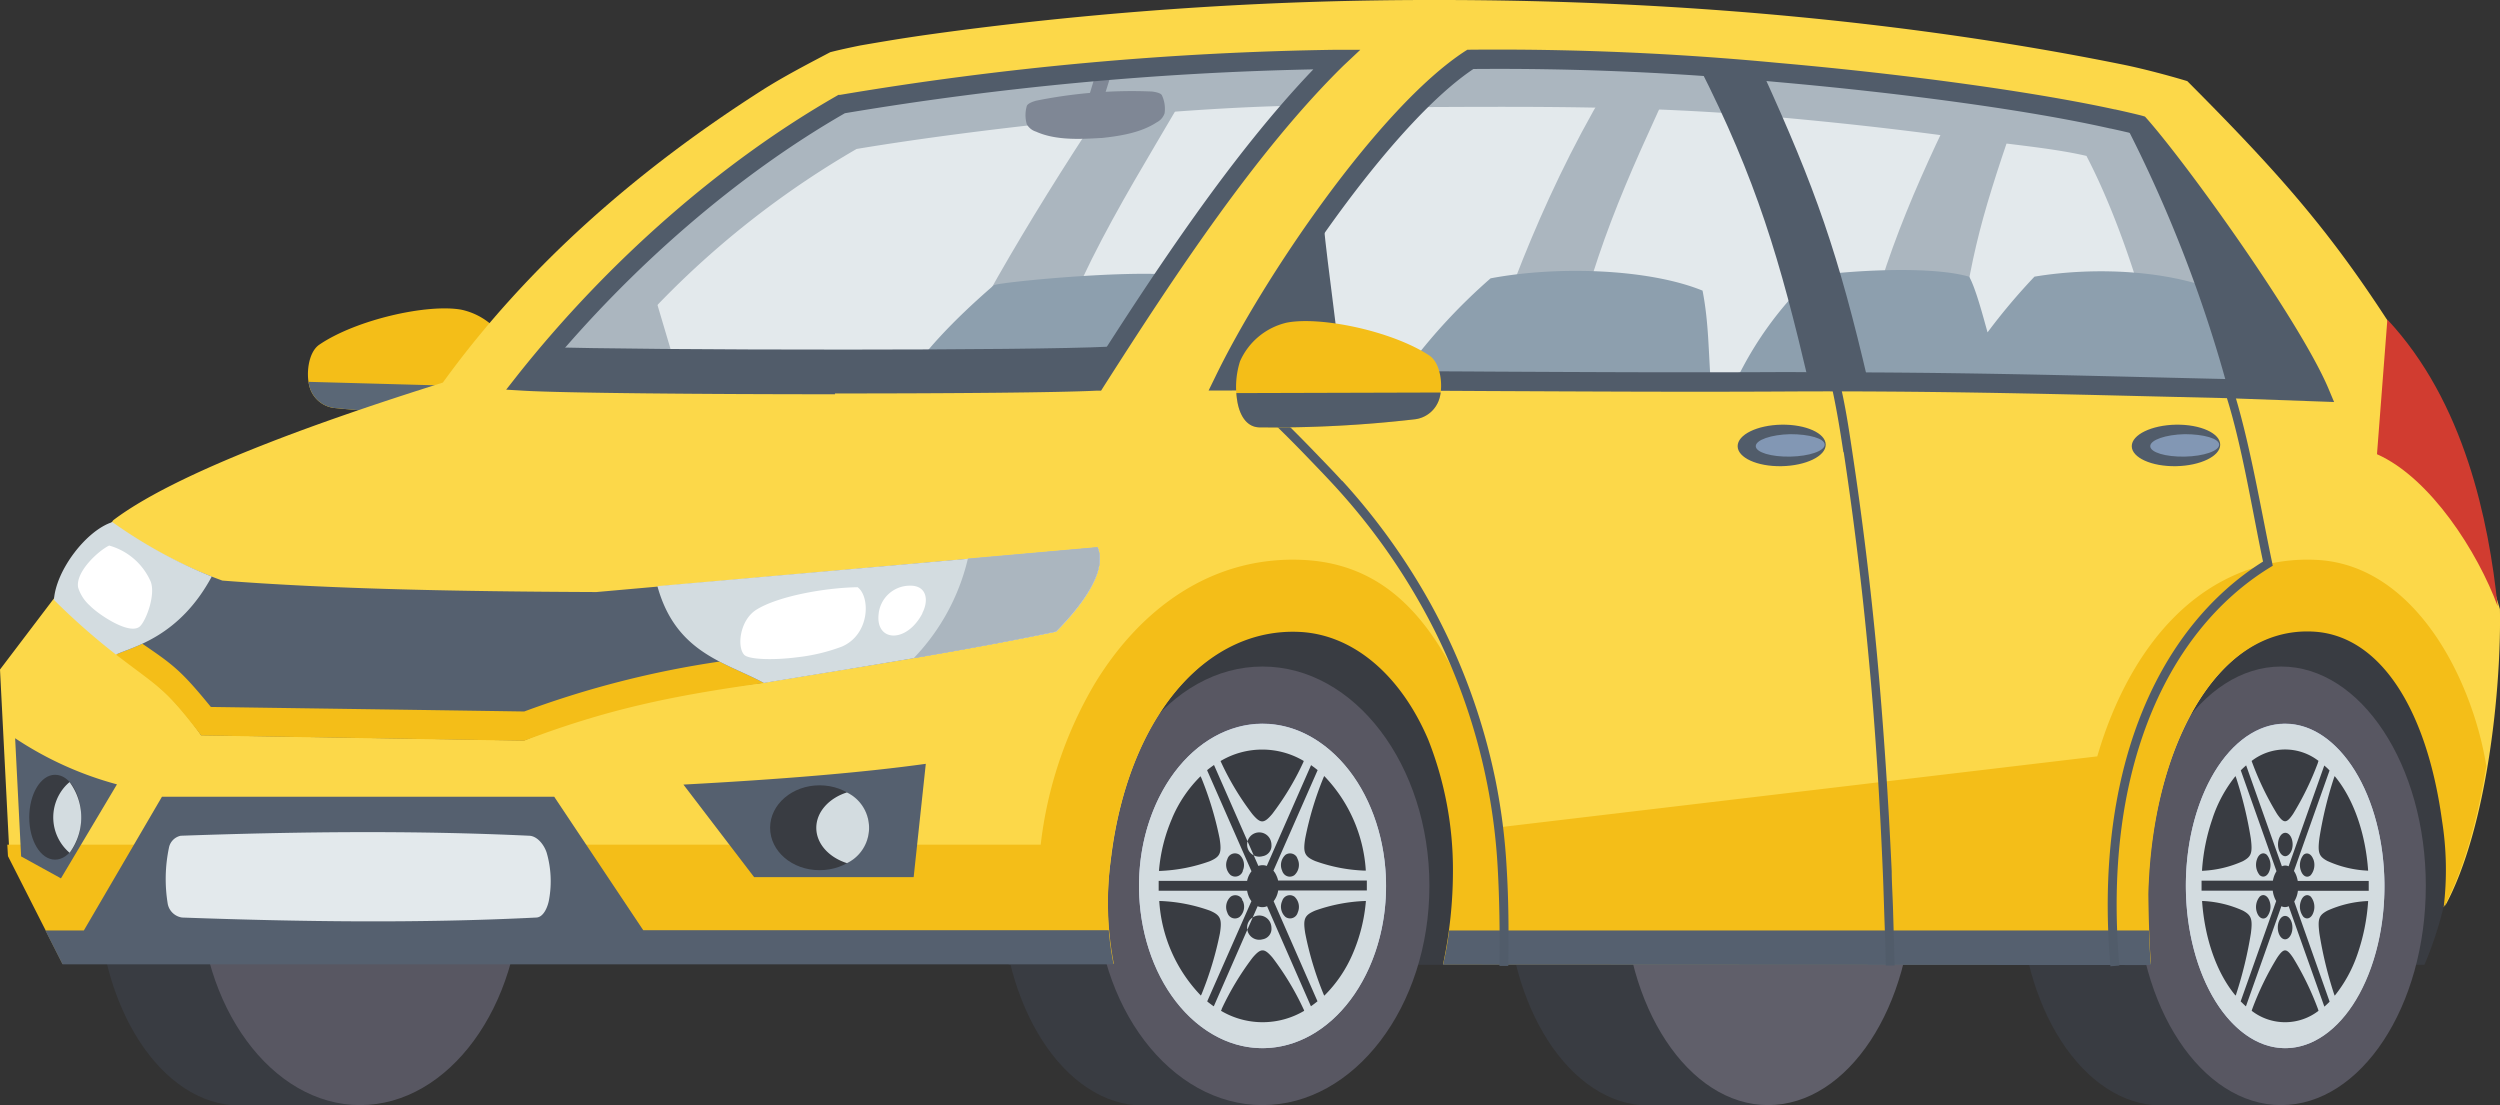 <svg xmlns="http://www.w3.org/2000/svg" viewBox="0 0 342.03 151.19"><rect x="0" y="0" width="342.03" height="151.19" fill="#333333" stroke="none"/><defs><style>.cls-1{fill:#393c42;}.cls-1,.cls-10,.cls-11,.cls-12,.cls-13,.cls-14,.cls-15,.cls-16,.cls-17,.cls-2,.cls-3,.cls-4,.cls-5,.cls-6,.cls-7,.cls-8,.cls-9{fill-rule:evenodd;}.cls-2{fill:#585762;}.cls-3{fill:#f4be18;}.cls-4{fill:#5a6776;}.cls-5{fill:#bdc6e2;}.cls-6{fill:#d3dce0;}.cls-7{fill:#605f6a;}.cls-8{fill:#fcd849;}.cls-9{fill:#55606f;}.cls-10{fill:#d13c30;}.cls-11{fill:#e3e9ec;}.cls-12{fill:#abb6bf;}.cls-13{fill:#7f8795;}.cls-14{fill:#8d9fae;}.cls-15,.cls-18{fill:#515c6a;}.cls-16{fill:#8297b4;}.cls-17{fill:#fff;}</style></defs><g id="Layer_2" data-name="Layer 2"><g id="Layer_1-2" data-name="Layer 1"><g id="Car"><g id="Car-2"><path id="Path_69" data-name="Path 69" class="cls-1" d="M49.28,91.25H32.75c-10.68,0-19.38,13.48-19.38,30s8.7,29.93,19.38,30H49.28Z"/><path id="Path_70" data-name="Path 70" class="cls-2" d="M49.28,151.19c12.1,0,22-13.46,22-30s-9.87-30-22-30-22,13.47-22,30S37.18,151.19,49.28,151.19Z"/><path id="Path_71" data-name="Path 71" class="cls-3" d="M42.4,53.09c-.58-1.77-.26-4.88,1.28-5.93,5-3.41,14.77-5.63,19.44-4.79a9.26,9.26,0,0,1,6.47,5.2A11.41,11.41,0,0,1,70,53c-.3,2-1.26,3.52-3,3.6a168.81,168.81,0,0,1-21.33-.79A4,4,0,0,1,42.4,53.09Z"/><path id="Path_72" data-name="Path 72" class="cls-4" d="M42.4,53.09a5,5,0,0,1-.19-.85L70,53v0c-.3,2-1.26,3.52-3,3.6a168.81,168.81,0,0,1-21.33-.79A4,4,0,0,1,42.4,53.09Z"/><path id="Path_73" data-name="Path 73" class="cls-1" d="M138,82H335.62V115.3A50.44,50.44,0,0,1,331.69,132H138Z"/><g id="Group_26" data-name="Group 26"><path id="Path_74" data-name="Path 74" class="cls-1" d="M172.88,91.25H156.34c-10.68,0-19.38,13.48-19.38,30s8.7,29.93,19.38,30h16.54Z"/><path id="Path_75" data-name="Path 75" class="cls-2" d="M172.73,151.19c12.57,0,22.83-13.46,22.83-30s-10.25-30-22.83-30-22.84,13.46-22.84,30S160.15,151.19,172.73,151.19Z"/><path id="Path_76" data-name="Path 76" class="cls-5" d="M172.73,143.4c9.31,0,16.9-10,16.9-22.18S182,99,172.73,99s-16.9,10-16.9,22.18S163.42,143.4,172.73,143.4Z"/><path id="Path_77" data-name="Path 77" class="cls-6" d="M158.09,110.13c4.67-10.61,15-14.25,23.09-8.12s10.85,19.69,6.18,30.3-15,14.24-23.08,8.12S153.43,120.74,158.09,110.13Z"/><path id="Path_78" data-name="Path 78" class="cls-1" d="M172.73,128.51a1.66,1.66,0,1,1,1.16-2,1.74,1.74,0,0,1,.06.45A1.45,1.45,0,0,1,172.73,128.51Zm4.81-3.65a1.08,1.08,0,0,1-1.33.75,1.06,1.06,0,0,1-.34-.16,1.9,1.9,0,0,1-.45-2.19,1.09,1.09,0,0,1,1.33-.75,1.33,1.33,0,0,1,.34.16,1.9,1.9,0,0,1,.45,2.19Zm-7.5-1.6a1.9,1.9,0,0,1-.45,2.19,1.07,1.07,0,0,1-1.5-.24,1.2,1.2,0,0,1-.17-.34,1.9,1.9,0,0,1,.45-2.19,1.09,1.09,0,0,1,1.51.24A1.5,1.5,0,0,1,170,123.26Zm2.69-6.12a1.66,1.66,0,1,1,1.16-2,1.61,1.61,0,0,1,.06.44A1.45,1.45,0,0,1,172.73,117.14Zm-2.69,2a1.09,1.09,0,0,1-1.33.75,1.33,1.33,0,0,1-.34-.16,1.9,1.9,0,0,1-.45-2.19,1.08,1.08,0,0,1,1.33-.75,1.06,1.06,0,0,1,.34.16A1.9,1.9,0,0,1,170,119.18Zm7.5-1.6a1.9,1.9,0,0,1-.45,2.19,1.06,1.06,0,0,1-1.5-.25,1,1,0,0,1-.17-.34,1.9,1.9,0,0,1,.45-2.19,1.1,1.1,0,0,1,1.51.25A1.33,1.33,0,0,1,177.54,117.58Zm-13.25,18.66a20.46,20.46,0,0,1-5.69-12.93l.22,0a22.65,22.65,0,0,1,6.72,1.32c1.44.62,1.67,1.14,1.36,3.1a46.15,46.15,0,0,1-2.49,8.28l-.12.25Zm14.13,2.09h0c0-.09-.06-.18-.1-.27a38.06,38.06,0,0,0-4.22-7c-1.14-1.33-1.59-1.33-2.73,0a38.4,38.4,0,0,0-4.22,7c0,.09-.07.18-.1.27a11.16,11.16,0,0,0,11.38,0Zm8.45-15a23,23,0,0,1-1.82,7.24,18,18,0,0,1-3.87,5.69,1.42,1.42,0,0,1-.12-.25,44.45,44.45,0,0,1-2.49-8.29c-.32-2-.09-2.47,1.36-3.1a23,23,0,0,1,6.71-1.31.9.9,0,0,1,.23,0Zm-5.69-17.11a20.45,20.45,0,0,1,5.68,12.93h-.22a22.26,22.26,0,0,1-6.71-1.31c-1.45-.62-1.68-1.14-1.36-3.1a44.45,44.45,0,0,1,2.49-8.29,1.42,1.42,0,0,1,.12-.25ZM167,104.11c0,.09.07.18.1.26a37.78,37.78,0,0,0,4.23,7c1.13,1.34,1.58,1.34,2.72,0a37.73,37.73,0,0,0,4.22-7,2,2,0,0,0,.1-.26,11.14,11.14,0,0,0-11.37,0Zm-1.85,1.28,6.07,13.81a3.14,3.14,0,0,0-.6,1.31H158.52q0,.67,0,1.35h12.1a3.61,3.61,0,0,0,.25.85,2.84,2.84,0,0,0,.34.58L165.16,137a5.19,5.19,0,0,0,.46.36c.15.12.29.22.44.32l6-13.7a1.65,1.65,0,0,0,1.29,0l6,13.69c.3-.21.6-.44.9-.68l-6-13.69a3.2,3.2,0,0,0,.62-1.47H187c0-.46,0-.91,0-1.36H174.86a3,3,0,0,0-.22-.66,2.71,2.71,0,0,0-.42-.69l6.05-13.76-.43-.34-.47-.34-6.06,13.79a1.68,1.68,0,0,0-1.15,0l-6.07-13.81c-.3.21-.6.43-.9.67Zm-4.77,6.5a17.84,17.84,0,0,1,3.87-5.69l.12.25a46.15,46.15,0,0,1,2.49,8.28c.31,2,.08,2.48-1.36,3.1a22.65,22.65,0,0,1-6.72,1.32.82.82,0,0,1-.22,0,22.68,22.68,0,0,1,1.82-7.24Z"/></g><g id="Group_27" data-name="Group 27"><path id="Path_79" data-name="Path 79" class="cls-1" d="M312.22,91.25H295.69c-10.68,0-19.38,13.48-19.38,30s8.7,29.93,19.38,30h16.53Z"/><path id="Path_80" data-name="Path 80" class="cls-2" d="M312.09,151.19c10.9,0,19.79-13.46,19.79-30s-8.89-30-19.79-30-19.79,13.47-19.79,30S301.19,151.19,312.09,151.19Z"/><path id="Path_81" data-name="Path 81" class="cls-5" d="M312.63,143.4c7.48,0,13.59-10,13.59-22.18S320.12,99,312.63,99s-13.58,10-13.58,22.18S305.15,143.4,312.63,143.4Z"/><path id="Path_82" data-name="Path 82" class="cls-6" d="M300.87,110.13c3.75-10.61,12.06-14.25,18.55-8.12s8.73,19.69,5,30.3-12.05,14.24-18.55,8.12S297.11,120.74,300.87,110.13Z"/><path id="Path_83" data-name="Path 83" class="cls-1" d="M312.63,128.51c-.54,0-1-.72-1-1.6s.44-1.6,1-1.6,1,.71,1,1.6S313.17,128.51,312.63,128.51Zm3.86-3.65c-.27.77-.87,1-1.34.59a2.22,2.22,0,0,1-.35-2.19c.27-.77.87-1,1.34-.59a2.23,2.23,0,0,1,.35,2.19Zm-6-1.6a2.22,2.22,0,0,1-.36,2.19c-.46.44-1.06.18-1.34-.58a2.24,2.24,0,0,1,.36-2.19c.47-.45,1.07-.18,1.34.58Zm2.17-6.12c-.54,0-1-.72-1-1.6s.44-1.6,1-1.6,1,.71,1,1.6S313.17,117.14,312.63,117.14Zm-2.17,2c-.27.77-.87,1-1.34.59a2.25,2.25,0,0,1-.36-2.19c.27-.77.88-1,1.34-.59a2.22,2.22,0,0,1,.36,2.19Zm6-1.6a2.22,2.22,0,0,1-.35,2.19c-.47.44-1.07.18-1.34-.59a2.23,2.23,0,0,1,.35-2.19C315.62,116.55,316.22,116.81,316.49,117.58Zm-10.65,18.66c-2.63-3.16-4.22-7.9-4.57-12.93h.18a15,15,0,0,1,5.4,1.31c1.16.63,1.35,1.14,1.1,3.1a55,55,0,0,1-2,8.29c0,.08-.07.16-.1.25Zm11.36,2.09h0a2.58,2.58,0,0,0-.08-.26,40.12,40.12,0,0,0-3.4-7c-.91-1.34-1.27-1.34-2.18,0a40.12,40.12,0,0,0-3.4,7,2.58,2.58,0,0,0-.08.26,7.47,7.47,0,0,0,9.14,0Zm6.79-15a27.63,27.63,0,0,1-1.46,7.25,18.62,18.62,0,0,1-3.11,5.68,1.86,1.86,0,0,1-.1-.25,53.41,53.41,0,0,1-2-8.28c-.25-2-.07-2.47,1.09-3.1a15,15,0,0,1,5.4-1.31.55.55,0,0,1,.18,0Zm-4.57-17.1c2.62,3.15,4.22,7.9,4.57,12.92a.55.55,0,0,1-.18,0,15,15,0,0,1-5.4-1.32c-1.16-.62-1.34-1.13-1.09-3.1a52.3,52.3,0,0,1,2-8.28,2.6,2.6,0,0,1,.1-.25Zm-11.36-2.09c0,.08.05.17.08.26a40.8,40.8,0,0,0,3.39,7c.92,1.33,1.28,1.33,2.19,0a40.12,40.12,0,0,0,3.4-7c0-.09.06-.18.08-.26a7.47,7.47,0,0,0-9.14,0Zm-1.5,1.28,4.89,13.81a3.6,3.6,0,0,0-.49,1.3H301.2c0,.46,0,.91,0,1.36h9.74a3.43,3.43,0,0,0,.2.84,2.8,2.8,0,0,0,.27.58L306.55,137l.37.36c.12.12.23.22.35.32l4.85-13.7a1.1,1.1,0,0,0,1,0L318,137.72c.25-.22.49-.44.72-.68l-4.84-13.7a3.62,3.62,0,0,0,.5-1.47h9.69q0-.68,0-1.35h-9.71a4.55,4.55,0,0,0-.17-.66,3.06,3.06,0,0,0-.35-.7l4.87-13.75c-.12-.12-.23-.24-.35-.35l-.37-.33-4.88,13.79a1.1,1.1,0,0,0-.92,0l-4.89-13.81c-.24.21-.48.43-.72.67Zm-3.83,6.49a18.57,18.57,0,0,1,3.11-5.69,2.77,2.77,0,0,1,.1.26,54.58,54.58,0,0,1,2,8.28c.25,2,.07,2.47-1.09,3.1a15.12,15.12,0,0,1-5.4,1.31.59.59,0,0,1-.19,0,27.09,27.09,0,0,1,1.47-7.24Z"/></g><g id="Group_28" data-name="Group 28"><path id="Path_84" data-name="Path 84" class="cls-1" d="M242,91.25H225.51c-10.68,0-19.38,13.48-19.38,30s8.7,29.93,19.38,30H242Z"/><path id="Path_85" data-name="Path 85" class="cls-7" d="M241.91,151.19c10.9,0,19.79-13.46,19.79-30s-8.89-30-19.79-30-19.79,13.47-19.79,30S231,151.19,241.91,151.19Z"/></g><path id="Path_86" data-name="Path 86" class="cls-8" d="M334.53,123.93c5.82-10.73,7.69-30.07,7.49-40.59L333.57,55c-11.82-19.72-18.14-27.68-34.32-43.9-2.77-.84-6.14-1.71-8.55-2.21C263,3.25,230.91,0,196.7,0a502.68,502.68,0,0,0-65,4.1c-6,.79-8.27,1.13-14,2.12-1.37.28-2.74.57-4.11.92-3.07,1.62-6,3.13-9,5-17.16,10.91-32.37,24.12-44,40.2-12.28,3.87-35.42,11.5-45.09,18.83L0,91.6l1.29,25.26L8.77,131.6l143.52.15a44.82,44.82,0,0,1-.3-14.25c2.38-19.62,13.18-31.87,26-31.3,7.37.32,13.89,5.86,17.68,14.72,3.66,8.56,4.38,21,2,30.75l96.54.23c-2.5-23.74,6.95-46.49,22.46-45.7,9,.46,15.5,10.3,17.63,25.82A43.2,43.2,0,0,1,334.53,123.93Z"/><path id="Path_87" data-name="Path 87" class="cls-3" d="M1,115.56l.09,1.57,7.48,14.74,133.55,0h10.27a44.5,44.5,0,0,1-.44-14.15c0-.28.07-.55.11-.83l0-.18v0c0-.18,0-.36.08-.53l.09-.58v-.06c2.89-18.32,13.19-29.63,25.49-29.09,7.37.32,13.88,5.86,17.67,14.72a48.43,48.43,0,0,1,3.39,18,61.16,61.16,0,0,1-1.29,12.44c0,.1-.05.21-.08.31h7.22l89.64,0c0-.12,0-.24,0-.36-.19-2-.3-5.43-.35-9.23.5-19.87,9.14-36.61,22.53-35.92,9,.45,15.51,10.3,17.64,25.81a42.89,42.89,0,0,1,.23,11.92c2.78-5.11,4.66-12.19,5.84-19.33-1.9-11.81-9.7-27.52-23.21-28.21a24.52,24.52,0,0,0-9.19,1.28c-10.89,3.72-17.35,14.26-20.57,24.74l-.26.86-81.62,9.68a54.47,54.47,0,0,0-3.88-15.94c-4.67-10.9-10.83-20.07-23.24-20.62S156,83.27,149.76,93.56a55.82,55.82,0,0,0-7.38,22Z"/><path id="Path_88" data-name="Path 88" class="cls-9" d="M144.48,86.41c-13.19,2.74-26.5,4.76-40,7-12.91,1.5-22.2,3.46-32.78,7.9l-44.19-.72c-5.88-8.58-11-9.83-18.06-16.73l5.87-12.33a63.2,63.2,0,0,0,15.1,7.9C45.3,80.59,62.73,80.92,81.59,81l68.57-6.1C151.73,78.58,146.86,84,144.48,86.41Z"/><path id="Path_89" data-name="Path 89" class="cls-3" d="M104.51,93.44C92,95.18,83.17,97,71.72,101.34l-44.19-.72c-5.06-6.56-5.4-6.27-11.67-11.07.83-.37,2.11-.78,3.61-1.48,4.22,2.88,5.29,3.64,9.38,8.65,14.47.21,28.4.4,42.87.62a132.35,132.35,0,0,1,26.72-6.83C100.48,91.58,102.6,92.4,104.51,93.44Z"/><path id="Path_90" data-name="Path 90" class="cls-6" d="M89.94,80.19c2.53,9.2,9.33,10.4,14.57,13.25,13.44-2.22,26.76-4.29,40-7,2.38-2.42,7.25-7.83,5.68-11.56ZM15.86,89.55a92.73,92.73,0,0,1-8.48-7.48c.27-4.07,4.46-9.53,8-10.64a65.75,65.75,0,0,0,13.59,7.45C24.53,87.13,18.26,88.46,15.86,89.55Z"/><path id="Path_91" data-name="Path 91" class="cls-9" d="M2.07,101l.82,16.17,5.45,3L16,107.31A47.32,47.32,0,0,1,2.07,101Zm4.16,26.3h5.24L22.16,109H75.82L88,127.26h63.69a40.68,40.68,0,0,0,.66,4.67l-62.82,0H8.75l0,0h-.2l-2.34-4.62Zm192.05,0H294c.07,2,.16,3.6.28,4.73l-96.86-.05a41.33,41.33,0,0,0,.84-4.68ZM125,120l1.66-15.5c-8.77,1.22-20.09,2.14-33.16,2.84L103.17,120Z"/><path id="Path_92" data-name="Path 92" class="cls-1" d="M112.13,107.44c3.74,0,6.77,2.6,6.77,5.81s-3,5.8-6.77,5.8-6.77-2.6-6.77-5.8S108.39,107.44,112.13,107.44ZM7.53,106c2,0,3.58,2.6,3.58,5.81s-1.6,5.8-3.58,5.8S4,115,4,111.83,5.56,106,7.53,106Z"/><path id="Path_93" data-name="Path 93" class="cls-6" d="M9.52,107a8.12,8.12,0,0,1,0,9.67,6.37,6.37,0,0,1-.69-9A5.62,5.62,0,0,1,9.52,107Zm106.36,1.42a5.38,5.38,0,0,1,0,9.67c-2.46-.78-4.2-2.65-4.2-4.83S113.42,109.19,115.88,108.41Z"/><path id="Path_94" data-name="Path 94" class="cls-10" d="M341.71,82.94c-2.71-7.37-9.18-17.55-16.51-20.8l1.42-18.42C337.17,55,340.49,71.2,341.71,82.94Z"/><path id="Path_95" data-name="Path 95" class="cls-11" d="M23.11,116a20.88,20.88,0,0,0-.15,7.72,2.34,2.34,0,0,0,1.95,1.81c16.15.58,32.34.81,48.48,0,1-.05,1.58-1.51,1.74-2.52a14.06,14.06,0,0,0-.33-6.32c-.33-1.07-1.27-2.3-2.38-2.35-15.88-.75-31.8-.56-47.69,0A2.07,2.07,0,0,0,23.11,116Z"/><path id="Path_96" data-name="Path 96" class="cls-11" d="M72.94,50.42a148.18,148.18,0,0,1,42.2-36.19,457.68,457.68,0,0,1,68.64-6.15c-12.18,12-23.68,29.55-32.94,44.1-9.94-.26-69.76,1-77.9-1.76Zm235.81,3.06,1.1-5,1.22-5.9c-3.92-7.06-13.13-20.81-18.33-25.48-.82-.24-3.44-.81-3.7-.87-11.18-2.47-28.7-4.82-46-6.35a407.62,407.62,0,0,0-41.93-1.77c-13.29,7.16-27.83,32.69-33.71,43.95,24.13-.13,50.1.28,77.05.13C267.05,52.08,290.77,53.07,308.75,53.48Z"/><path id="Path_97" data-name="Path 97" class="cls-12" d="M88.25,36,93,52C88.16,52,76.67,51.64,73,50.4,77.19,45.09,83.67,39.54,88.25,36Z"/><path id="Path_98" data-name="Path 98" class="cls-12" d="M154.17,9.85C144.45,24,134,41.2,128.94,52.43c3.24.07,9.4.4,13.71.14,4.37-16,13.8-29.42,21.77-43.68Z"/><path id="Path_99" data-name="Path 99" class="cls-12" d="M221.44,9.37C211.72,24.88,205.6,41.8,202.57,52c4.07.06,7.34.07,11.44.14,4-17.84,8-26.42,15.43-42.49Z"/><path id="Path_100" data-name="Path 100" class="cls-12" d="M267,15.31c-5.68,11.6-11.62,25.64-12.49,36.76,4,0,8.65,0,12.94-.2,1.82-15.93,3.26-21.13,8.1-35.29Z"/><path id="Path_101" data-name="Path 101" class="cls-12" d="M177.8,14.45c-17.59.27-43.94,3.15-60.61,5.93a123.89,123.89,0,0,0-34.83,30l-8.85-.75c11.23-14.32,25-25.82,41.67-35.38a457.18,457.18,0,0,1,68.6-6.18c-3.13,3.2-4.63,4.8-6,6.37ZM296.2,53.2c-2.29-10.9-6.18-23.1-10.75-31.87-4.77-1.11-11-1.62-17.93-2.57-8.3-1.14-16.63-2.05-25-2.79-17.25-1.52-32.48-1.39-49.65-1.31a37.57,37.57,0,0,1,8.2-6.54c.86-.06,3.7-.07,4.44-.08,10.09,0,23.74.64,37.55,1.86,17.26,1.52,34.77,3.87,46,6.35.26.05,2.88.63,3.7.87,5.2,4.66,14.41,18.42,18.34,25.47l-2.31,10.89Z"/><path id="Path_102" data-name="Path 102" class="cls-13" d="M149.87,10.23H152l-1.05,3.35h-2.09Z"/><path id="Path_103" data-name="Path 103" class="cls-13" d="M149.5,18.94c-2.57.13-5.41.13-7.76-.93A2.18,2.18,0,0,1,140.48,17a4.43,4.43,0,0,1,0-2.5c.1-.29.6-.53,1.26-.72a65.92,65.92,0,0,1,15.86-1.26c.68.09,1.21.24,1.36.51a4.36,4.36,0,0,1,.37,2.47,2.16,2.16,0,0,1-1.08,1.24c-2.16,1.42-5,1.87-7.52,2.14C150.26,18.89,150,18.92,149.5,18.94Z"/><path id="Path_104" data-name="Path 104" class="cls-14" d="M247.86,37.86c1.22-.45,15.27-1.82,21.55,0,.9,1.59,1.95,5.62,2.51,7.61a84.82,84.82,0,0,1,6.42-7.62c8.36-1.4,19.73-1,27.44,3l-1.2,12.52-9.13-.16-58-1A48.33,48.33,0,0,1,247.86,37.86Z"/><path id="Path_105" data-name="Path 105" class="cls-15" d="M183.62,65.76a88.66,88.66,0,0,1,12.19,17,85.68,85.68,0,0,1,8.77,23.86,84,84,0,0,1,1.55,12.14c.26,4.24.3,8.69.22,13.39l-1.21,0c.07-4.65,0-9.08-.23-13.3a82.34,82.34,0,0,0-10.17-35.49,87.12,87.12,0,0,0-12-16.72c-1.15-1.26-2.33-2.48-3.51-3.71-3-3.13-7.18-7.32-9.88-9.25l.7-1c2.87,2.06,7.29,6.53,10.35,9.72,1.08,1.12,2.17,2.24,3.21,3.39ZM304.2,53.09l1.14-.4c2.38,7.29,3.94,16.82,5.52,24.3l.08.41-.36.22C303.44,82,297.47,89.18,293.75,99c-3.39,8.92-4.93,20-3.8,33.1l-1.22.1c-1.14-13.29.43-24.55,3.88-33.63,3.76-9.9,9.77-17.21,17-21.74-1.55-7.34-3-16.74-5.38-23.71Zm-52,8.79c-.47-3.12-1-6.4-1.75-9.64l1.17-.28c.82,3.32,1.31,6.61,1.78,9.75,1.41,9.32,2.54,18.61,3.41,28,.92,10,1.56,20,2,29.51,0,1.35.12,3.22.18,5.19.08,2.8.17,5.78.22,7.69l-1.22,0c0-1.9-.13-4.87-.22-7.68-.06-1.94-.12-3.8-.18-5.18-.4-9.54-1-19.48-1.95-29.46-.87-9.36-2-18.64-3.4-27.93Z"/><path id="Path_106" data-name="Path 106" class="cls-12" d="M125,90.05c6.52-1.12,13-2.3,19.48-3.64,2.38-2.42,7.25-7.83,5.68-11.56l-17.74,1.57A29.27,29.27,0,0,1,125,90.05Z"/><g id="Group_29" data-name="Group 29"><path id="Path_107" data-name="Path 107" class="cls-15" d="M297.7,58.1c3.34-.05,6.05,1.17,6.05,2.74s-2.71,2.88-6.05,2.94-6.05-1.17-6.05-2.74S294.36,58.16,297.7,58.1Z"/><path id="Path_108" data-name="Path 108" class="cls-16" d="M298.89,59.4c2.6,0,4.72.59,4.72,1.44s-2.11,1.58-4.72,1.63-4.71-.58-4.71-1.43S296.29,59.46,298.89,59.4Z"/></g><g id="Group_30" data-name="Group 30"><path id="Path_109" data-name="Path 109" class="cls-15" d="M243.73,58.1c3.34-.05,6.05,1.17,6.05,2.74s-2.71,2.88-6.05,2.94-6-1.17-6-2.74S240.39,58.16,243.73,58.1Z"/><path id="Path_110" data-name="Path 110" class="cls-16" d="M244.93,59.4c2.6,0,4.71.59,4.71,1.44s-2.11,1.58-4.71,1.63-4.72-.58-4.72-1.43S242.32,59.46,244.93,59.4Z"/></g><path id="Path_111" data-name="Path 111" class="cls-17" d="M126.2,83.91c-2.18,4.15-6.39,3.9-6,.16a4.3,4.3,0,0,1,4.14-3.94c2.48-.12,2.77,2,1.83,3.78Zm-8.87-3.57c1.75,1.26,1.73,6.46-2.17,8.13A25.28,25.28,0,0,1,109,89.93c-3.27.42-6.63.3-7.2-.36-1-1.12-.58-4.74,1.69-6.16,3-1.87,9.45-3,13.8-3.07Zm-102.4-5.7c-1.47.71-4.63,3.6-4.24,5.74a5.51,5.51,0,0,0,1.62,2.49C13.39,84,17.76,87,19.16,85.68c.86-.83,2.17-4.37,1.44-6.15a8.77,8.77,0,0,0-5.66-4.89Z"/><path id="Path_112" data-name="Path 112" class="cls-14" d="M136,39c1.33-.44,17.29-2,24.41-1.41-2.52,3.62-7.16,11.13-9.54,14.7-11.13,0-16.73,0-27.06,0C125.84,48.69,130.42,43.8,136,39ZM192.83,50a78.83,78.83,0,0,1,11.1-11.92c9.24-1.75,21.7-1.29,29,1.68.85,4.35.81,8.49,1.12,12.46-12.9.07-29.29-.23-42.86-.13Z"/><path id="Path_113" data-name="Path 113" class="cls-18" d="M319.33,55l-14.75-.53-9.67-.23c-15.66-.38-31.86-.78-50.41-.68-13.88.08-27.52,0-40.72-.06-12.66-.07-24.62-.13-36.33-.07h-2.1l.92-1.88C172.72,38.2,188.6,14.7,200.44,7l.32-.2h.37A404.85,404.85,0,0,1,243.2,8.6c18,1.59,35.27,4,46.12,6.37l.06,0c1.32.29,3,.68,3.71.87l.37.11.25.28c5.75,6.51,20.87,27.65,24.8,36.81Zm-68.88-4.06c16.14,0,30.54.35,44.52.69l9.68.23h0l10.55.38c-4.76-9.45-17.88-27.77-23.21-33.91-.62-.16-1.75-.42-3.2-.74h-.06C278,15.15,260.9,12.79,243,11.21a403.37,403.37,0,0,0-41.42-1.77c-10.49,7-25.11,28-32,41.32,11.05,0,22.33,0,34.24.08,13.18.07,26.82.14,40.68.06Zm-136.2,3c-18.09,0-37-.17-42.48-.48l-2.52-.15,1.57-2C83.25,35.66,98.76,22.1,114.5,13.1l.2-.12.23,0a445.55,445.55,0,0,1,67.91-6.17l3.27,0L183.78,9C171.89,20.69,160.64,37.78,151,52.88l-.36.57-.68,0c-5.11.26-20.11.38-35.74.38Zm-39.76-3c14.54.47,63.09.5,74.7,0,9-14.12,19.41-29.88,30.49-41.45a441.41,441.41,0,0,0-64.09,6c-14.71,8.45-29.21,21-41.1,35.41Z"/><path id="Path_114" data-name="Path 114" class="cls-15" d="M290.68,16.83a185.74,185.74,0,0,1,14.1,36.25l12.31.24a181.11,181.11,0,0,0-23.16-34.53A9.34,9.34,0,0,0,290.68,16.83Z"/><path id="Path_115" data-name="Path 115" class="cls-15" d="M181.07,30.49c.54,5.83,2.28,17.75,2.47,21.23-4.49.08-11.48.25-16.09.35C169.71,47.66,176.37,35.81,181.07,30.49Z"/><g id="Group_31" data-name="Group 31"><path id="Path_116" data-name="Path 116" class="cls-3" d="M196.92,54.55c.55-1.78.19-4.88-1.37-5.91-5.05-3.34-14.85-5.4-19.5-4.5a9.28,9.28,0,0,0-6.4,5.29,11.62,11.62,0,0,0-.37,5.49c.34,2,1.32,3.5,3,3.55a168.56,168.56,0,0,0,21.31-1.11A4,4,0,0,0,196.92,54.55Z"/><path id="Path_117" data-name="Path 117" class="cls-15" d="M196.92,54.55a4.94,4.94,0,0,0,.18-.85l-27.95.08a10.67,10.67,0,0,0,.13,1.12c.27,1.65,1.11,3.51,3,3.57a168.56,168.56,0,0,0,21.31-1.11A4,4,0,0,0,196.92,54.55Z"/></g><path id="Path_118" data-name="Path 118" class="cls-15" d="M149.53,52.64c-5.32.26-18.08.39-33.72.4-17.6,0-39.11-.13-44.6-.36l3.53-5.21c5.48.23,23.58.37,41.07.36,15.5,0,30.53-.13,35.86-.4Z"/><path id="Path_119" data-name="Path 119" class="cls-15" d="M241.05,9.72c7.38,16.17,10.43,24.86,14.6,42.78l-8.17-.13c-3.94-16.77-7.12-27.71-15.12-43.44C235.65,9.16,237.68,9.41,241.05,9.72Z"/></g></g></g></g></svg>